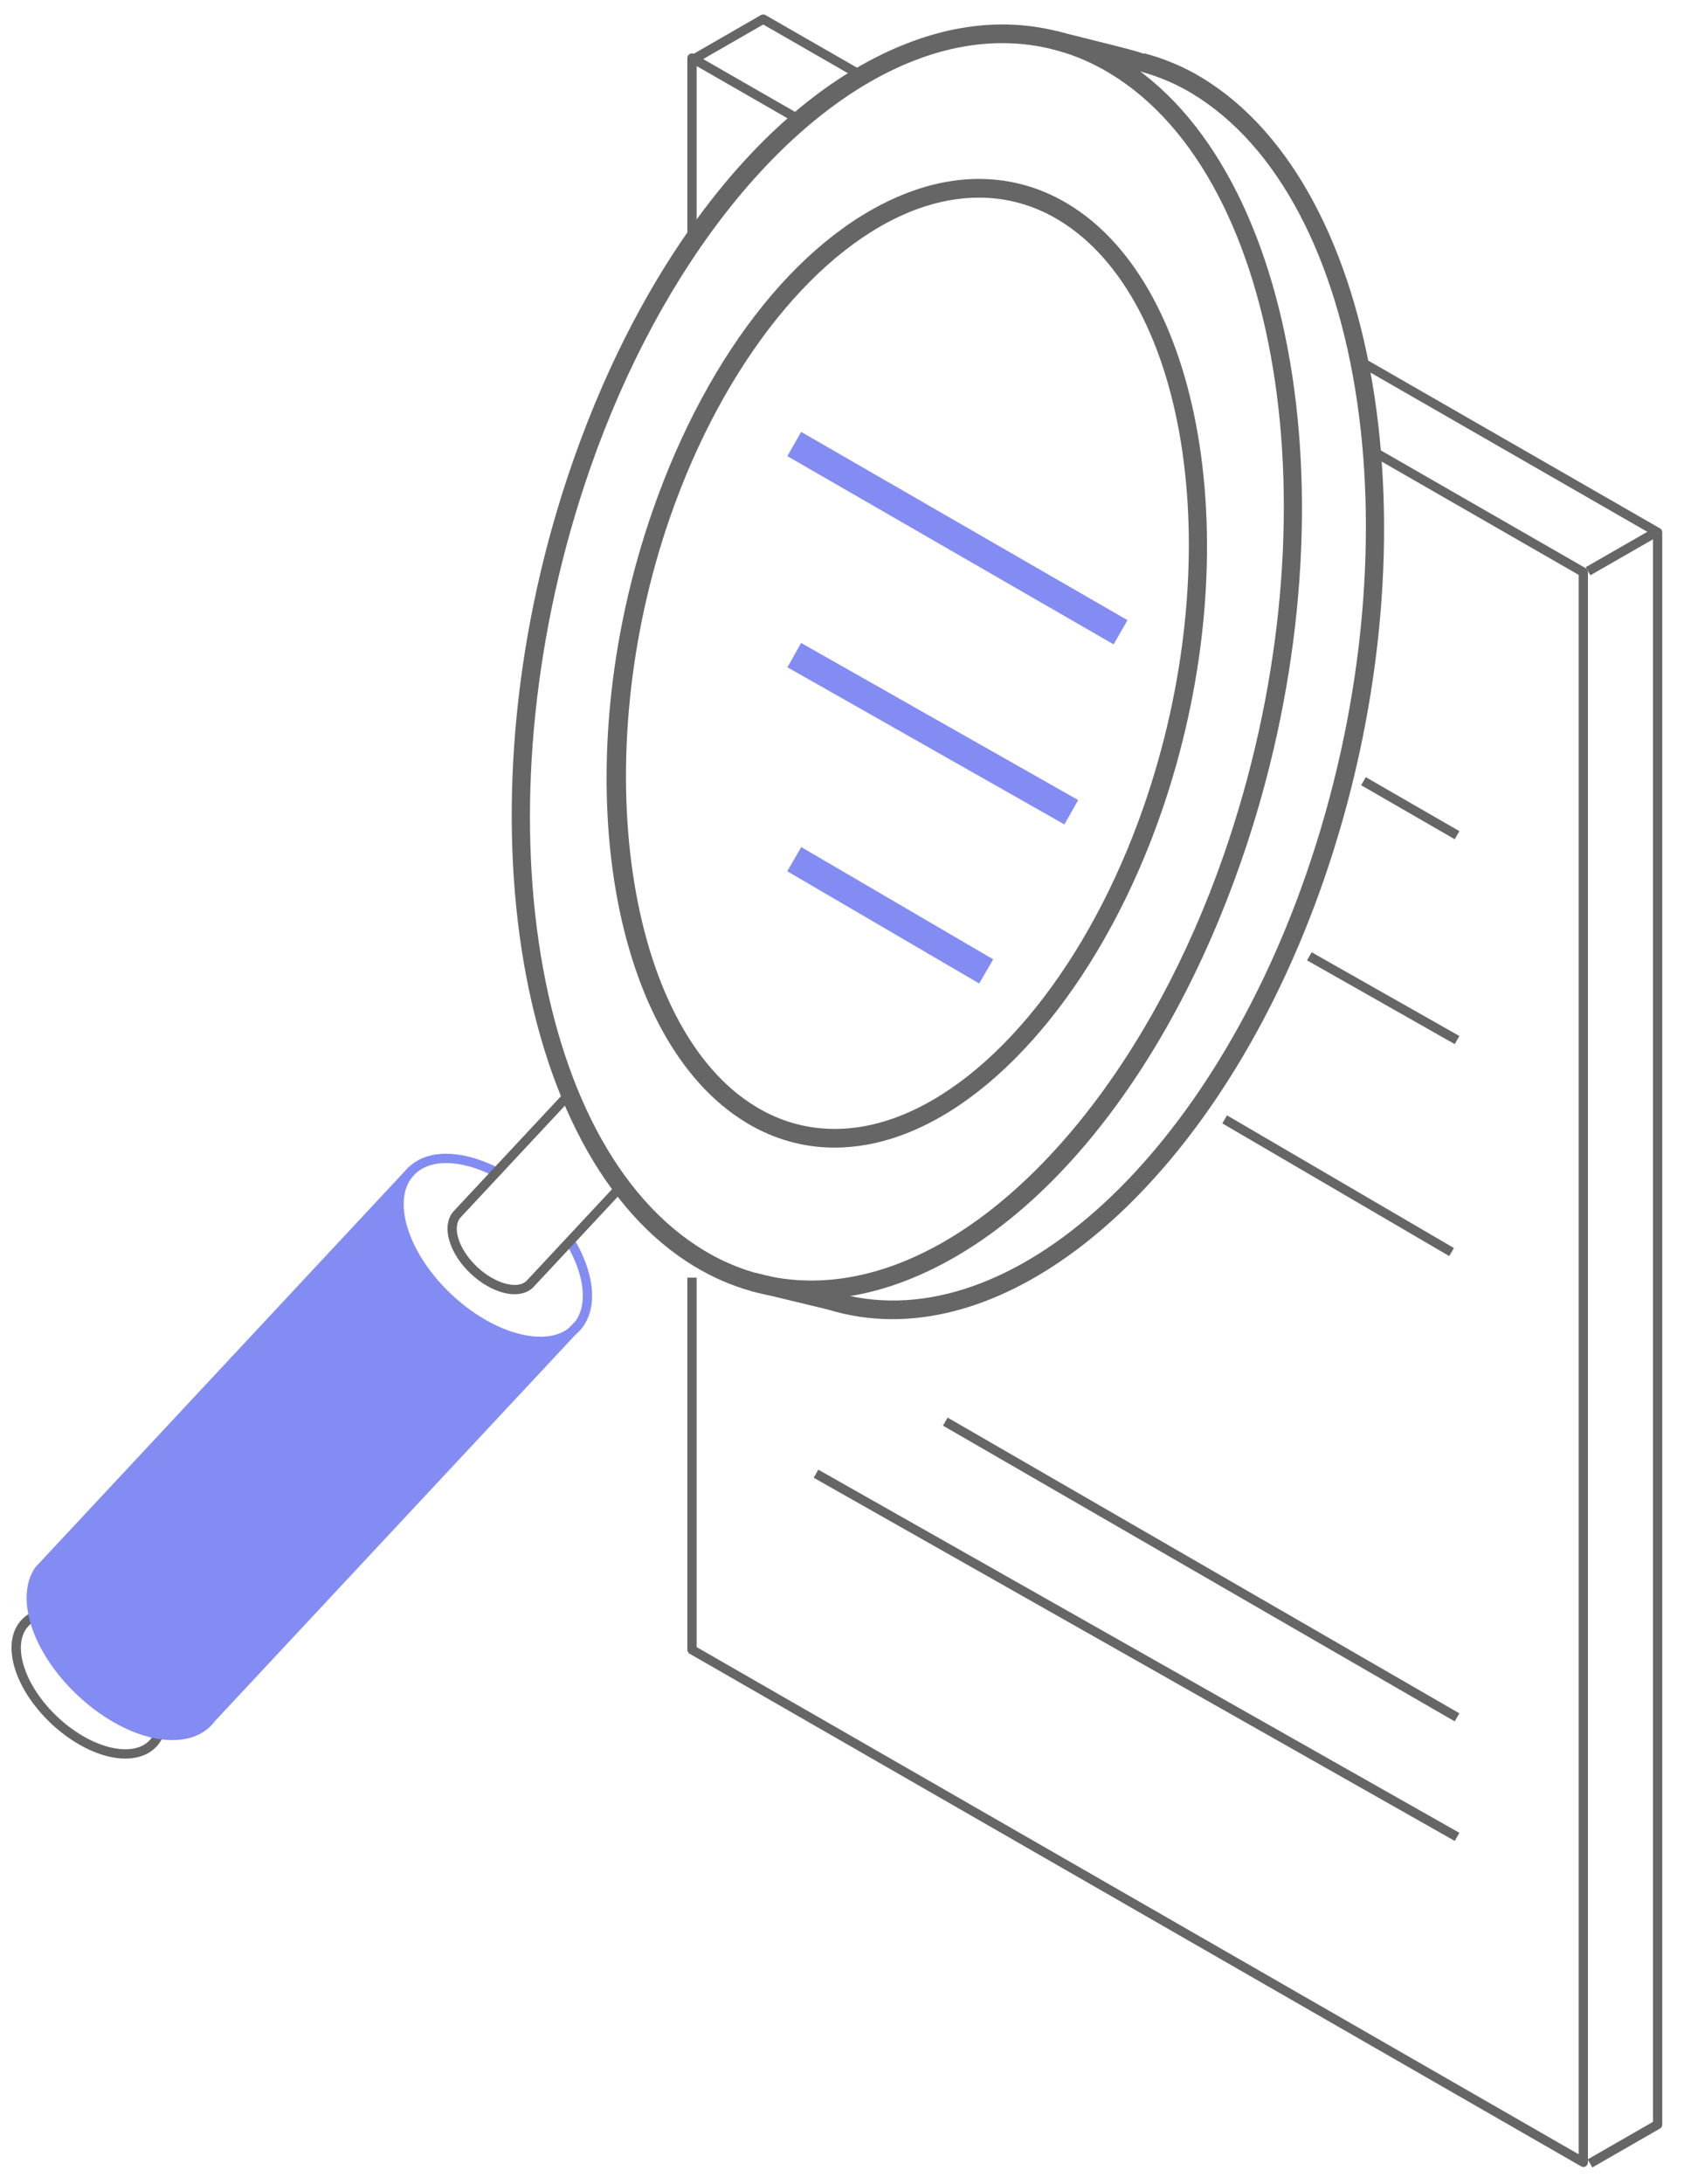 <svg width="63" height="81" viewBox="0 0 63 81" fill="none" xmlns="http://www.w3.org/2000/svg">
<g clip-path="url(#clip0_531_1733)">
<path d="M59.079 80.38L58.907 80.08L61.329 78.688V19.842L50.574 13.66L50.743 13.36L61.587 19.592C61.642 19.622 61.673 19.68 61.673 19.742V78.788C61.673 78.85 61.642 78.907 61.587 78.938L59.079 80.38Z" fill="#666666"/>
<path d="M31.82 2.922L28.317 0.909L25.895 2.302L25.723 2.003L28.23 0.56C28.286 0.53 28.351 0.53 28.403 0.56L31.992 2.622L31.82 2.922Z" fill="#666666"/>
<path d="M25.847 8.678H25.502V2.152C25.502 2.091 25.537 2.034 25.589 2.002C25.644 1.972 25.709 1.972 25.761 2.002L29.695 4.262L29.523 4.562L25.847 2.45V8.678Z" fill="#666666"/>
<path d="M58.745 80.362C58.718 80.362 58.687 80.353 58.662 80.338L25.592 61.331C25.537 61.301 25.502 61.244 25.502 61.182V47.381H25.847V61.082L58.573 79.891V21.32L50.767 16.832L50.936 16.532L58.831 21.07C58.886 21.101 58.917 21.158 58.917 21.22V80.189C58.917 80.25 58.886 80.307 58.835 80.338C58.807 80.353 58.776 80.362 58.745 80.362Z" fill="#666666"/>
<path d="M59.007 21.334L58.834 21.034L61.346 19.592L61.518 19.892L59.007 21.334Z" fill="#666666"/>
<path d="M53.974 31.123L50.502 29.12L50.674 28.82L54.147 30.823L53.974 31.123Z" fill="#666666"/>
<path d="M41.318 23.896L29.212 16.915L29.726 16.017L41.831 22.998L41.318 23.896Z" fill="#838CF2"/>
<path d="M53.974 38.721L48.496 35.615L48.665 35.314L54.146 38.42L53.974 38.721Z" fill="#666666"/>
<path d="M39.492 30.573L29.216 24.746L29.723 23.844L40.002 29.67L39.492 30.573Z" fill="#838CF2"/>
<path d="M53.771 46.582L45.352 41.661L45.524 41.362L53.944 46.283L53.771 46.582Z" fill="#666666"/>
<path d="M36.33 36.472L29.209 32.31L29.729 31.414L36.85 35.576L36.33 36.472Z" fill="#838CF2"/>
<path d="M53.974 63.838L34.987 52.87L35.159 52.571L54.147 63.539L53.974 63.838Z" fill="#666666"/>
<path d="M53.974 68.27L30.191 54.802L30.36 54.501L54.147 67.969L53.974 68.27Z" fill="#666666"/>
<path d="M4.647 65.217C4.458 65.217 4.251 65.192 4.038 65.142C2.556 64.796 0.989 63.326 0.548 61.866C0.265 60.932 0.486 60.165 1.134 59.815L1.295 60.118C0.803 60.385 0.648 61.001 0.879 61.766C1.289 63.12 2.739 64.484 4.113 64.805C4.93 64.996 5.543 64.773 5.753 64.211L6.077 64.333C5.863 64.903 5.336 65.217 4.647 65.217Z" fill="#666666"/>
<path d="M6.397 64.532C6.153 64.532 5.891 64.501 5.619 64.437C3.717 63.993 1.712 62.108 1.144 60.236C0.889 59.39 0.948 58.641 1.309 58.126L15.178 43.264L15.43 43.5L1.575 58.343C1.292 58.751 1.251 59.394 1.475 60.136C2.009 61.903 3.903 63.681 5.695 64.1C6.435 64.273 7.069 64.186 7.479 63.854C7.575 63.768 7.641 63.698 7.699 63.62L21.317 49.029L21.568 49.265L7.961 63.841C7.899 63.927 7.813 64.02 7.72 64.101C7.71 64.108 7.703 64.114 7.693 64.12C7.358 64.394 6.914 64.532 6.397 64.532Z" fill="#838CF2"/>
<path d="M20.053 49.918C19.805 49.918 19.54 49.886 19.261 49.821C17.359 49.377 15.354 47.492 14.789 45.62C14.503 44.677 14.614 43.869 15.103 43.347C15.588 42.824 16.384 42.66 17.342 42.883C17.741 42.977 18.155 43.135 18.568 43.354L18.406 43.659C18.02 43.455 17.634 43.307 17.262 43.22C16.432 43.025 15.754 43.154 15.354 43.583C14.954 44.011 14.868 44.699 15.116 45.519C15.65 47.286 17.545 49.065 19.34 49.484C20.17 49.678 20.849 49.55 21.248 49.121C21.648 48.692 21.734 48.005 21.486 47.185C21.372 46.816 21.2 46.438 20.969 46.063L21.262 45.881C21.507 46.282 21.693 46.687 21.813 47.084C22.099 48.027 21.989 48.834 21.5 49.357C21.155 49.727 20.656 49.918 20.053 49.918Z" fill="#838CF2"/>
<path d="M19.092 47.996C18.978 47.996 18.854 47.982 18.727 47.952C17.841 47.745 16.939 46.898 16.677 46.025C16.543 45.58 16.594 45.189 16.825 44.925L21.093 40.352L21.345 40.589L17.08 45.158C16.936 45.324 16.908 45.598 17.004 45.924C17.235 46.678 18.041 47.437 18.806 47.615C19.151 47.696 19.426 47.641 19.574 47.459L22.888 43.908L23.14 44.144L19.833 47.687C19.667 47.889 19.405 47.996 19.092 47.996Z" fill="#666666"/>
<path d="M33.115 48.921C32.306 48.921 31.51 48.806 30.728 48.567L27.862 47.874L28.024 47.202L30.911 47.9C37.187 49.82 44.718 43.174 48.452 32.444C52.644 20.388 50.743 7.385 44.211 3.457C43.615 3.1 42.964 2.826 42.272 2.643C42.258 2.64 42.248 2.636 42.234 2.631C42.034 2.572 40.212 2.115 39.013 1.817L39.178 1.146C39.178 1.146 39.995 1.349 40.811 1.554C41.714 1.781 42.193 1.901 42.441 1.996L42.447 1.974C43.202 2.174 43.915 2.473 44.566 2.865C51.363 6.952 53.395 20.323 49.103 32.672C45.699 42.451 39.154 48.921 33.115 48.921Z" fill="#666666"/>
<path d="M37.191 1.6C36.199 1.6 35.173 1.787 34.139 2.164C29.23 3.947 24.535 9.782 21.889 17.391C17.697 29.446 19.599 42.45 26.13 46.377C28.231 47.642 30.663 47.832 33.157 46.926C38.066 45.142 42.758 39.307 45.407 31.699C49.599 19.643 47.698 6.64 41.166 2.713C39.937 1.972 38.593 1.6 37.191 1.6ZM30.098 48.183C28.576 48.183 27.115 47.777 25.775 46.97C18.978 42.883 16.942 29.511 21.238 17.163C23.994 9.245 28.727 3.395 33.905 1.514C36.599 0.535 39.234 0.744 41.521 2.12C48.315 6.207 50.35 19.578 46.055 31.927C43.302 39.845 38.566 45.695 33.392 47.576C32.275 47.981 31.173 48.183 30.098 48.183Z" fill="#666666"/>
<path d="M36.319 7.329C35.578 7.329 34.817 7.468 34.045 7.748C30.366 9.085 26.849 13.465 24.862 19.178C21.751 28.121 23.215 38.138 28.062 41.052C29.602 41.978 31.379 42.117 33.205 41.454C36.884 40.116 40.422 35.693 42.434 29.91C45.582 20.857 44.163 11.097 39.271 8.155C38.358 7.606 37.359 7.329 36.319 7.329ZM30.966 42.559C29.819 42.559 28.72 42.253 27.707 41.645C22.512 38.521 20.945 28.34 24.21 18.951C26.295 12.956 29.884 8.526 33.811 7.098C35.868 6.351 37.88 6.512 39.626 7.563C44.783 10.664 46.333 20.791 43.085 30.138C41.008 36.112 37.311 40.697 33.439 42.103C32.602 42.408 31.772 42.559 30.966 42.559Z" fill="#666666"/>
<path d="M7.713 63.884L20.858 49.79C20.119 49.79 18.227 49.443 16.568 48.054C14.909 46.665 14.733 44.698 14.852 43.888L1.535 58.102L1.299 58.551L1.169 59.283L1.37 60.288L2.138 61.812C2.37 62.13 3.168 62.979 4.501 63.82C5.833 64.661 7.198 64.213 7.713 63.884Z" fill="#838CF2"/>
</g>
<defs>
<clipPath id="clip0_531_1733">
<rect width="61.732" height="80" fill="white" transform="translate(0.334 0.523)"/>
</clipPath>
</defs>
</svg>

